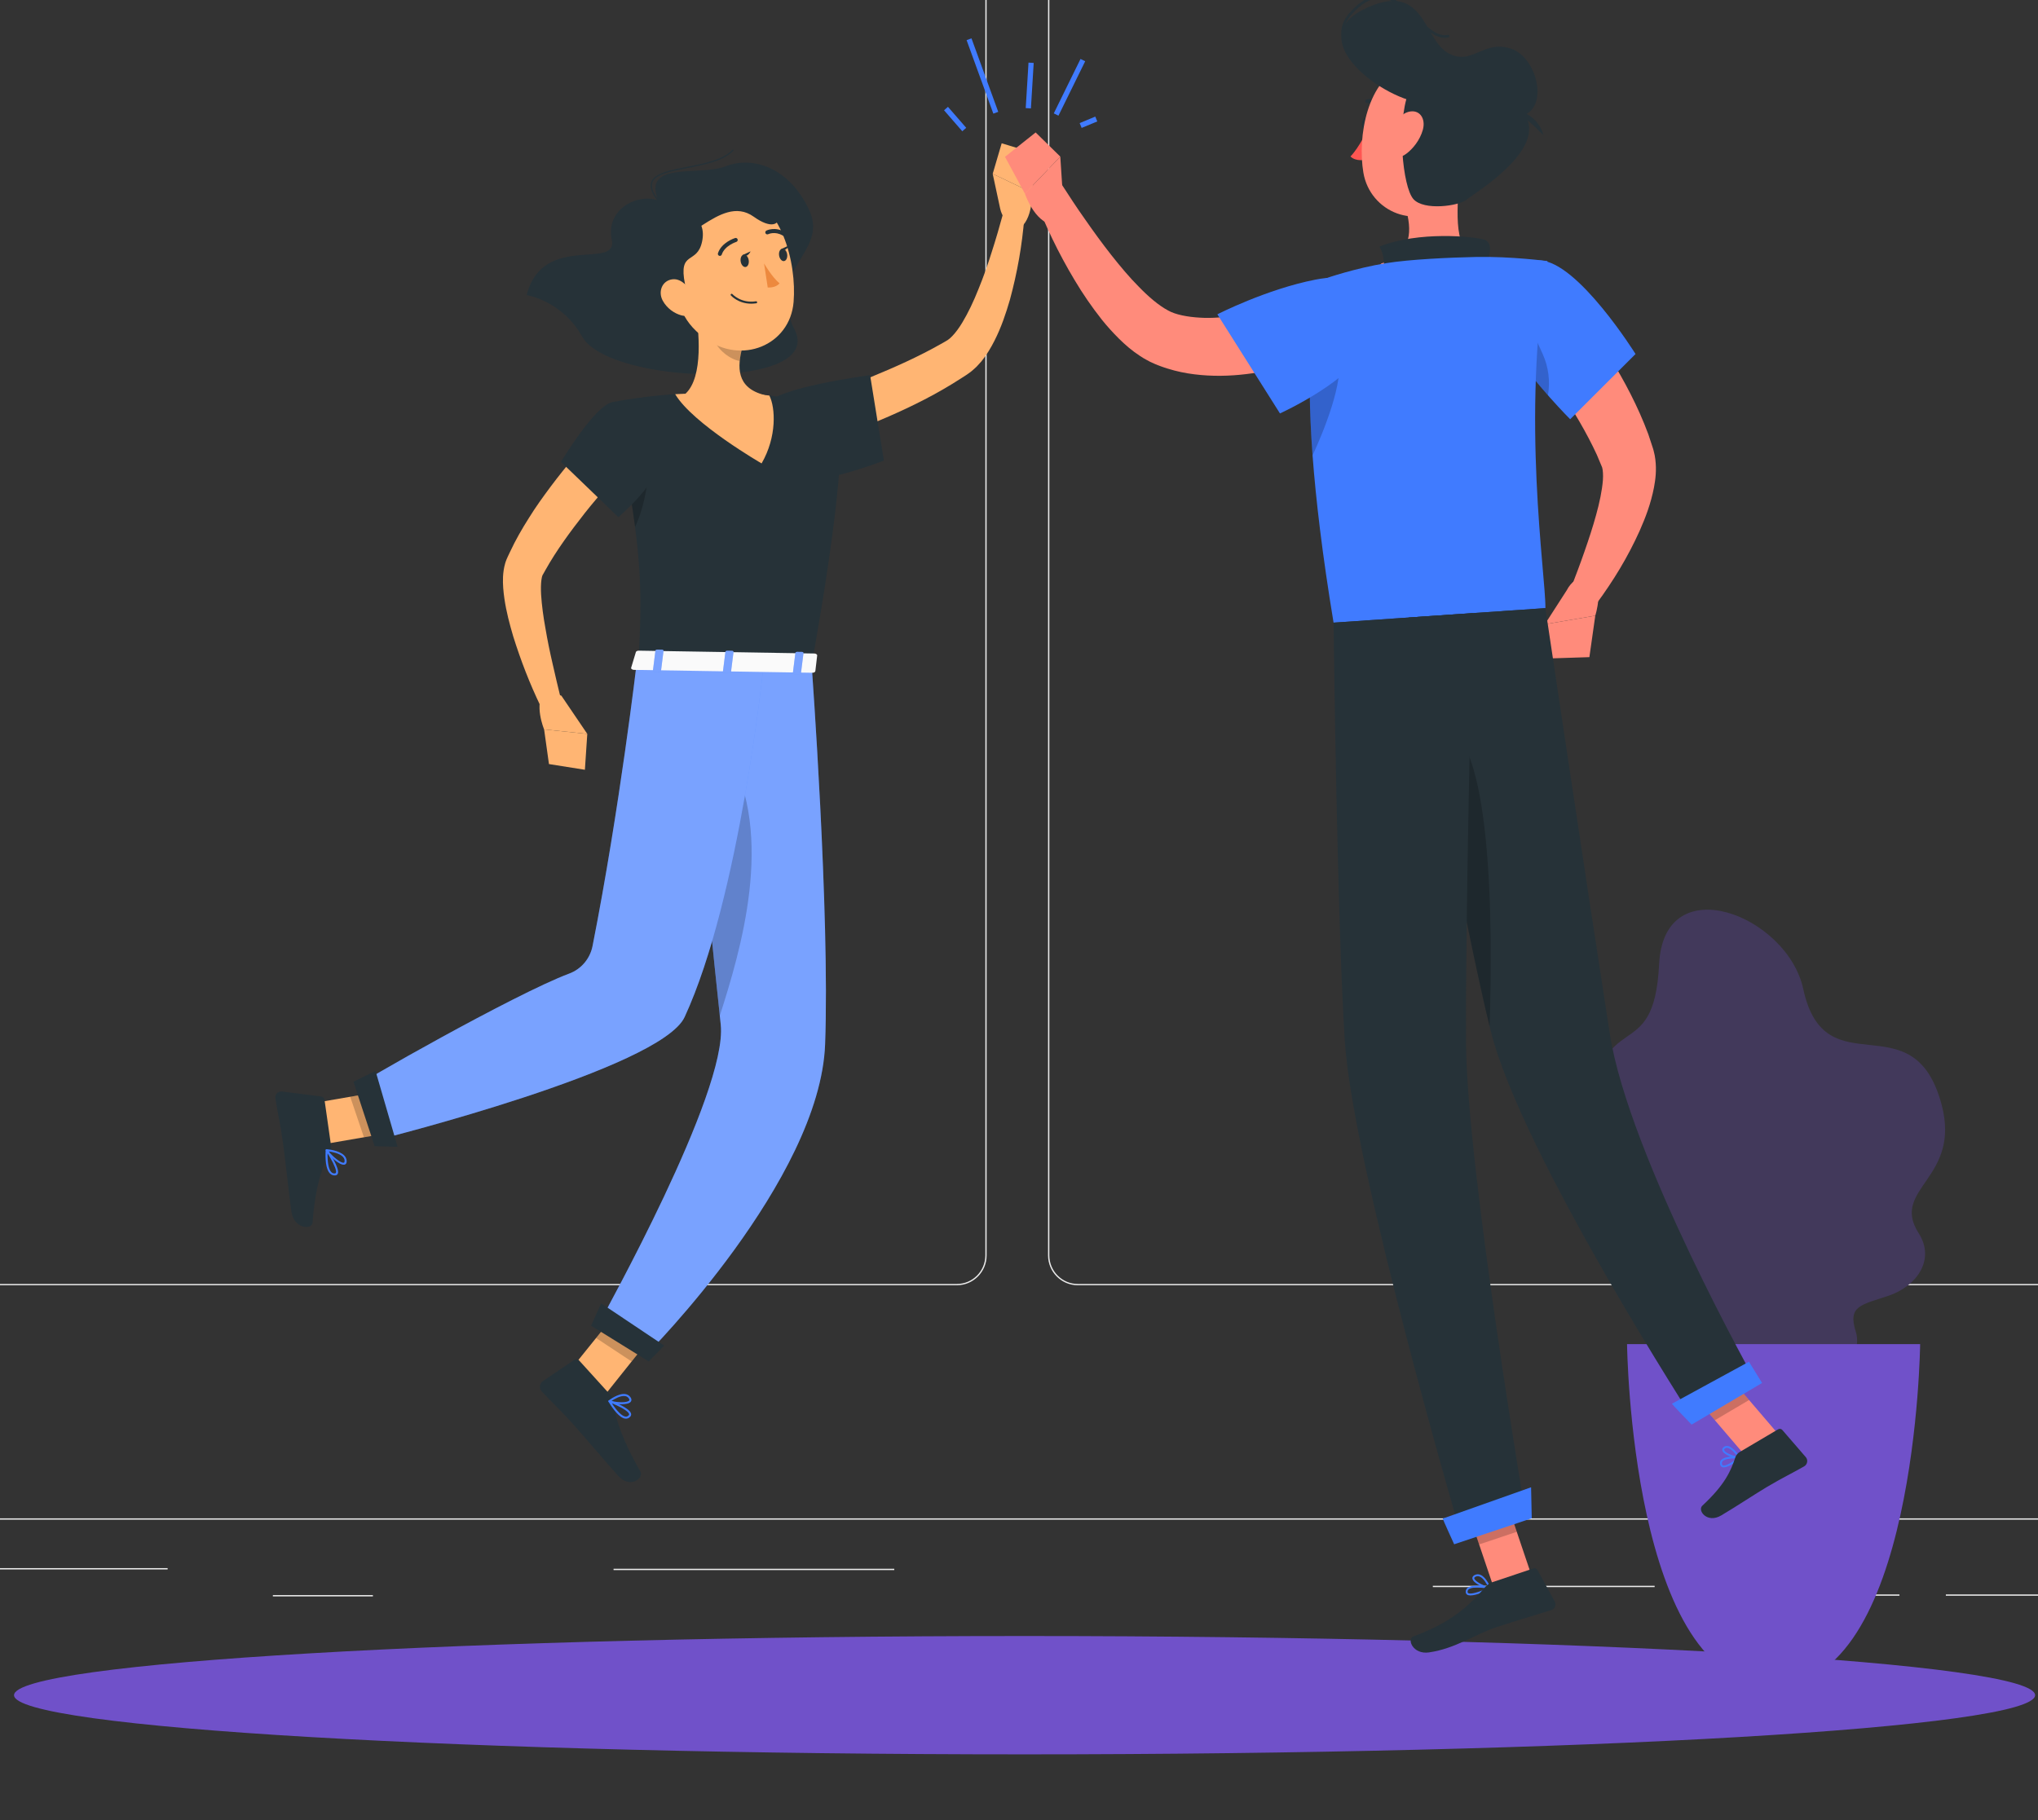 <svg xmlns="http://www.w3.org/2000/svg" width="150" height="134" viewBox="0 0 150 134" fill="none"><rect x="0" y="0" width="150" height="134" fill="#333333" stroke="none"/><g clip-path="url(#clip0_339_863)"><path d="M171.311 111.773H-20.492V111.869H171.311V111.773Z" fill="#EBEBEB"></path><path d="M12.338 115.437H-0.368V115.533H12.338V115.437Z" fill="#EBEBEB"></path><path d="M65.82 115.485H45.159V115.582H65.82V115.485Z" fill="#EBEBEB"></path><path d="M27.446 117.423H20.084V117.519H27.446V117.423Z" fill="#EBEBEB"></path><path d="M150.597 117.375H143.218V117.471H150.597V117.375Z" fill="#EBEBEB"></path><path d="M139.803 117.375H128.183V117.471H139.803V117.375Z" fill="#EBEBEB"></path><path d="M121.784 116.739H105.459V116.835H121.784V116.739Z" fill="#EBEBEB"></path><path d="M70.428 94.614H-3.646C-4.853 94.614 -5.835 93.629 -5.835 92.418V-12.011C-5.835 -13.222 -4.853 -14.207 -3.646 -14.207H70.428C71.635 -14.207 72.618 -13.222 72.618 -12.011V92.418C72.618 93.629 71.635 94.614 70.428 94.614ZM-3.646 -14.111C-4.8 -14.111 -5.739 -13.169 -5.739 -12.011V92.419C-5.739 93.577 -4.8 94.519 -3.646 94.519H70.428C71.583 94.519 72.522 93.577 72.522 92.419V-12.011C72.522 -13.169 71.583 -14.111 70.428 -14.111L-3.646 -14.111Z" fill="#EBEBEB"></path><path d="M153.401 94.614H79.327C78.12 94.614 77.138 93.629 77.138 92.418V-12.011C77.138 -13.222 78.12 -14.207 79.327 -14.207H153.401C154.608 -14.207 155.59 -13.222 155.59 -12.011V92.418C155.591 93.629 154.608 94.614 153.401 94.614ZM79.327 -14.111C78.173 -14.111 77.234 -13.169 77.234 -12.011V92.419C77.234 93.577 78.173 94.519 79.327 94.519H153.401C154.555 94.519 155.495 93.577 155.495 92.419V-12.011C155.495 -13.169 154.555 -14.111 153.401 -14.111L79.327 -14.111Z" fill="#EBEBEB"></path><path d="M139.028 95.377C141.029 94.695 142.486 92.757 141.212 90.771C139.104 87.486 144.378 86.787 142.898 81.287C140.808 73.524 134.332 80.253 132.721 72.801C131.549 67.38 122.47 63.828 122.115 70.965C121.727 78.781 117.821 73.676 116.954 82.364C116.354 88.372 124.879 89.247 122.335 91.126C120.476 92.499 119.377 94.888 121.971 96.524C125.504 98.751 122.17 100.49 124.571 102.044C126.939 103.577 127.365 101.121 131.094 102.327C134.428 103.406 137.254 100.101 136.59 98.035C135.971 96.106 137.013 96.063 139.028 95.377Z" fill="#42395B"></path><path d="M119.754 98.948C119.754 98.948 120.028 124.103 130.54 124.103C141.051 124.103 141.325 98.948 141.325 98.948H119.754Z" fill="#7051C9"></path><path d="M75.41 129.148C116.487 129.148 149.787 127.198 149.787 124.792C149.787 122.386 116.487 120.436 75.41 120.436C34.333 120.436 1.033 122.386 1.033 124.792C1.033 127.198 34.333 129.148 75.41 129.148Z" fill="#7051C9"></path><path d="M48.432 14.752C46.97 14.215 44.554 15.362 45.029 17.647C45.504 19.931 39.955 17.076 38.762 21.721C38.762 21.721 41.365 22.131 42.837 24.762C44.856 28.374 60.749 28.743 58.489 24.277C56.228 19.812 61.02 18.654 59.568 15.488C58.116 12.322 55.391 11.465 53.428 12.235C51.466 13.005 47.297 11.816 48.432 14.752Z" fill="#263238"></path><path d="M48.433 14.8C48.419 14.8 48.404 14.793 48.395 14.781C47.95 14.205 47.799 13.751 47.934 13.393C48.178 12.745 49.288 12.529 50.573 12.278C51.816 12.037 53.224 11.763 53.912 11.024C53.931 11.004 53.961 11.003 53.98 11.021C53.999 11.039 54 11.07 53.982 11.089C53.273 11.851 51.849 12.128 50.592 12.373C49.386 12.607 48.249 12.829 48.024 13.426C47.903 13.751 48.048 14.175 48.471 14.722C48.487 14.743 48.483 14.773 48.462 14.789C48.453 14.797 48.443 14.8 48.433 14.8Z" fill="#263238"></path><path d="M58.593 29.709C59.474 29.432 60.419 29.125 61.324 28.799C62.236 28.471 63.148 28.141 64.045 27.78C65.832 27.047 67.595 26.261 69.239 25.329C69.439 25.218 69.69 25.076 69.747 25.035C69.8 25.004 69.858 24.946 69.916 24.906L70.096 24.733C70.342 24.477 70.589 24.137 70.814 23.767C71.265 23.021 71.667 22.166 72.017 21.282C72.379 20.4 72.703 19.483 72.993 18.552C73.292 17.626 73.569 16.671 73.823 15.741L75.394 15.993C75.229 18.053 74.879 20.049 74.33 22.071C74.037 23.076 73.701 24.084 73.191 25.09C72.934 25.592 72.642 26.099 72.236 26.599C72.125 26.723 72.018 26.847 71.901 26.969C71.77 27.089 71.653 27.211 71.505 27.327C71.166 27.592 70.981 27.692 70.756 27.84C68.995 28.984 67.146 29.907 65.264 30.722C63.371 31.535 61.486 32.235 59.466 32.809L58.593 29.709Z" fill="#FFB573"></path><path d="M56.462 29.786C56.957 28.542 64.041 27.619 64.041 27.619L65.055 33.908C65.055 33.908 59.084 36.236 57.802 35.06C56.467 33.836 55.74 31.602 56.462 29.786Z" fill="#263238"></path><path d="M73.611 15.344L73.064 12.795L75.947 14.172C75.947 14.172 76.066 16.192 74.953 16.877L74.677 16.735C74.132 16.456 73.74 15.945 73.611 15.344Z" fill="#FFB573"></path><path d="M73.725 10.548L76.289 11.324L75.948 14.173L73.064 12.796L73.725 10.548Z" fill="#FFB573"></path><path d="M41.654 101.252L44.342 102.916L48.535 97.663L46.234 95.564L41.654 101.252Z" fill="#FFB573"></path><path d="M44.984 102.754L42.61 100.136C42.524 100.041 42.388 100.024 42.283 100.095L39.947 101.681C39.705 101.845 39.67 102.215 39.873 102.431C40.717 103.33 41.169 103.721 42.213 104.872C42.855 105.58 44.627 107.681 45.514 108.659C46.382 109.616 47.413 108.81 47.131 108.323C45.866 106.139 45.238 104.359 45.195 103.274C45.187 103.078 45.111 102.893 44.984 102.754Z" fill="#263238"></path><g opacity="0.2"><path d="M48.533 97.664L46.489 100.226L43.871 98.497L46.231 95.565L48.533 97.664Z" fill="black"></path></g><path d="M61.544 29.966C61.544 29.966 63.032 30.519 59.738 48.951C54.677 48.869 49.447 48.785 46.984 48.745C47.282 43.542 47.38 40.329 45.07 29.605C45.07 29.605 47.712 29.068 50.458 28.98C52.605 28.911 54.365 28.871 56.249 29.074C58.732 29.342 61.544 29.966 61.544 29.966Z" fill="#263238"></path><path opacity="0.2" d="M46.385 36.397C46.529 37.258 46.643 38.055 46.741 38.795C47.548 37.109 47.735 34.847 47.735 34.847L46.385 36.397Z" fill="black"></path><path d="M51.136 22.449C51.471 24.324 51.781 27.754 50.457 28.98C50.457 28.98 50.936 30.884 54.398 30.94C58.206 31.002 56.249 29.074 56.249 29.074C54.179 28.543 54.257 26.997 54.642 25.551L51.136 22.449Z" fill="#FFB573"></path><path d="M50.459 28.982C52.607 28.911 54.365 28.87 56.249 29.075C56.374 29.09 56.5 29.104 56.626 29.118C57.074 30.004 57.193 32.151 56.054 34.115C56.054 34.115 50.983 31.188 49.695 29.018C49.947 29.002 50.203 28.99 50.459 28.982Z" fill="#FFB573"></path><path opacity="0.2" d="M52.566 23.715L54.641 25.549C54.548 25.892 54.475 26.239 54.446 26.577C53.654 26.45 52.577 25.558 52.507 24.723C52.471 24.307 52.495 23.907 52.566 23.715Z" fill="black"></path><path d="M49.178 19.178C49.84 22.233 50.055 23.54 51.851 24.884C54.552 26.905 58.148 25.421 58.41 22.23C58.646 19.357 57.525 14.844 54.326 14.08C51.175 13.329 48.517 16.123 49.178 19.178Z" fill="#FFB573"></path><path d="M49.255 15.279C50.535 15.362 52.041 16.013 51.677 17.771C51.313 19.529 49.906 18.367 50.418 20.925C50.93 23.483 46.222 22.006 46.931 19.655C47.64 17.305 47.291 15.151 49.255 15.279Z" fill="#263238"></path><path d="M48.434 17.249C50.308 18.995 52.92 14.126 55.476 15.953C58.031 17.78 57.987 14.654 55.087 13.884C52.187 13.114 46.173 15.143 48.434 17.249Z" fill="#263238"></path><path d="M59.738 48.951C59.738 48.951 61.089 67.277 60.729 76.878C60.355 86.865 47.639 99.649 47.639 99.649L44.357 96.961C44.272 97.003 53.581 80.436 53.047 75.429C51.912 64.784 50.398 48.8 50.398 48.8L59.738 48.951Z" fill="#407BFF"></path><path opacity="0.3" d="M59.738 48.951C59.738 48.951 61.089 67.277 60.729 76.878C60.355 86.865 47.639 99.649 47.639 99.649L44.357 96.961C44.272 97.003 53.581 80.436 53.047 75.429C51.912 64.784 50.398 48.8 50.398 48.8L59.738 48.951Z" fill="white"></path><path d="M43.505 97.592L47.743 100.221L48.89 99.058L44.246 95.949L43.505 97.592Z" fill="#263238"></path><path opacity="0.2" d="M53.571 55.393C52.433 53.401 51.588 53.471 50.966 54.712C51.492 60.154 52.297 68.335 52.976 74.78C54.487 70.053 57.075 61.525 53.571 55.393Z" fill="black"></path><path d="M22.261 81.344L23.272 84.327L30.529 83.074L29.518 80.092L22.261 81.344Z" fill="#FFB573"></path><path d="M24.383 84.466L23.884 80.962C23.866 80.835 23.761 80.733 23.633 80.716L20.761 80.353C20.463 80.315 20.222 80.566 20.269 80.86C20.464 82.081 20.62 82.669 20.84 84.21C20.975 85.157 21.262 87.881 21.449 89.19C21.631 90.47 22.959 90.552 23.001 90.005C23.186 87.555 23.677 85.822 24.262 84.989C24.368 84.839 24.409 84.652 24.383 84.466Z" fill="#263238"></path><g opacity="0.2"><path d="M30.527 83.074L26.786 83.72L25.775 80.737L29.515 80.09L30.527 83.074Z" fill="black"></path></g><path d="M56.21 48.895C56.21 48.895 54.463 66.051 50.391 74.867C48.63 78.682 28.027 83.849 28.027 83.849L26.225 79.992C25.944 79.975 37.917 73.152 41.898 71.669C42.784 71.339 43.429 70.569 43.613 69.639C45.614 59.506 46.87 48.744 46.87 48.744L56.21 48.895Z" fill="#407BFF"></path><path opacity="0.3" d="M56.21 48.895C56.21 48.895 54.463 66.051 50.391 74.867C48.63 78.682 28.027 83.849 28.027 83.849L26.225 79.992C25.944 79.975 37.917 73.152 41.898 71.669C42.784 71.339 43.429 70.569 43.613 69.639C45.614 59.506 46.87 48.744 46.87 48.744L56.21 48.895Z" fill="white"></path><path d="M26.014 79.632L27.575 84.378L29.264 84.423L27.639 78.834L26.014 79.632Z" fill="#263238"></path><path d="M23.996 85.644C24.04 85.954 24.13 86.239 24.299 86.397C24.406 86.498 24.535 86.541 24.683 86.526C24.771 86.516 24.834 86.472 24.865 86.398C25.023 86.013 24.201 84.778 24.107 84.639C24.088 84.611 24.055 84.596 24.024 84.6C23.994 84.606 23.971 84.629 23.97 84.66C23.954 84.926 23.947 85.3 23.996 85.644ZM24.73 86.191C24.738 86.248 24.736 86.295 24.723 86.329C24.71 86.36 24.687 86.375 24.648 86.379C24.548 86.389 24.466 86.362 24.396 86.297C24.196 86.11 24.093 85.598 24.111 84.905C24.381 85.33 24.688 85.896 24.73 86.191Z" fill="#407BFF"></path><path d="M23.97 84.675C23.972 84.686 23.975 84.696 23.981 84.705C24.204 85.075 24.992 85.801 25.343 85.739C25.426 85.724 25.523 85.664 25.515 85.459C25.509 85.308 25.446 85.17 25.328 85.052C24.94 84.664 24.077 84.603 24.041 84.6C24.014 84.599 23.99 84.611 23.978 84.632C23.97 84.645 23.968 84.66 23.97 84.675ZM25.36 85.402C25.361 85.416 25.363 85.431 25.363 85.446C25.369 85.581 25.315 85.591 25.298 85.594C25.087 85.631 24.479 85.139 24.192 84.763C24.445 84.796 24.971 84.894 25.225 85.148C25.302 85.225 25.346 85.308 25.36 85.402Z" fill="#407BFF"></path><path d="M54.514 19.246C54.552 19.497 54.716 19.68 54.88 19.655C55.043 19.63 55.145 19.406 55.106 19.154C55.068 18.903 54.904 18.72 54.74 18.745C54.577 18.771 54.475 18.995 54.514 19.246Z" fill="#263238"></path><path d="M57.343 18.809C57.382 19.061 57.546 19.244 57.709 19.218C57.873 19.193 57.974 18.969 57.936 18.718C57.898 18.467 57.734 18.284 57.57 18.309C57.406 18.334 57.305 18.558 57.343 18.809Z" fill="#263238"></path><path d="M57.5 18.334L58.075 18.067C58.075 18.067 57.838 18.586 57.5 18.334Z" fill="#263238"></path><path d="M56.235 19.392C56.235 19.392 56.825 20.407 57.373 20.857C57.09 21.217 56.506 21.162 56.506 21.162L56.235 19.392Z" fill="#ED893E"></path><path d="M55.291 22.356C55.41 22.356 55.534 22.347 55.665 22.327C55.705 22.321 55.733 22.283 55.727 22.242C55.721 22.201 55.679 22.174 55.642 22.18C54.54 22.349 53.912 21.658 53.906 21.651C53.879 21.621 53.832 21.618 53.801 21.646C53.77 21.673 53.768 21.72 53.795 21.751C53.82 21.778 54.347 22.356 55.291 22.356Z" fill="#263238"></path><path d="M48.779 22.134C49.09 22.703 49.633 23.074 50.145 23.214C50.916 23.426 51.297 22.734 51.08 22.007C50.883 21.352 50.247 20.453 49.475 20.563C48.715 20.671 48.423 21.485 48.779 22.134Z" fill="#FFB573"></path><path d="M52.983 18.838C53.046 18.838 53.104 18.798 53.125 18.735C53.339 18.078 54.184 17.811 54.192 17.808C54.271 17.784 54.315 17.7 54.291 17.621C54.267 17.543 54.184 17.498 54.105 17.523C54.064 17.536 53.103 17.841 52.843 18.642C52.817 18.721 52.86 18.805 52.938 18.831C52.953 18.836 52.968 18.838 52.983 18.838Z" fill="#263238"></path><path d="M57.688 17.363C57.738 17.363 57.788 17.336 57.816 17.29C57.858 17.219 57.834 17.127 57.764 17.085C57.057 16.663 56.437 16.959 56.41 16.972C56.337 17.008 56.306 17.098 56.343 17.172C56.379 17.245 56.467 17.276 56.541 17.24C56.562 17.23 57.047 17.004 57.612 17.341C57.635 17.356 57.661 17.363 57.688 17.363Z" fill="#263238"></path><path d="M46.434 33.857C45.873 34.465 45.269 35.125 44.708 35.78C44.144 36.441 43.571 37.096 43.038 37.776C41.974 39.134 40.947 40.526 40.144 41.967L39.993 42.236C39.922 42.367 39.952 42.303 39.929 42.344C39.903 42.402 39.87 42.529 39.851 42.679C39.808 42.984 39.804 43.372 39.826 43.768C39.875 44.565 39.993 45.419 40.148 46.268C40.292 47.123 40.469 47.984 40.668 48.843C40.858 49.703 41.07 50.574 41.276 51.424L39.785 51.98C38.984 50.316 38.331 48.624 37.772 46.843C37.51 45.948 37.264 45.04 37.122 44.052C37.053 43.555 36.998 43.043 37.023 42.453C37.041 42.156 37.076 41.837 37.182 41.466C37.214 41.368 37.241 41.277 37.286 41.173C37.335 41.052 37.357 41.01 37.383 40.956L37.539 40.627C37.95 39.745 38.426 38.922 38.93 38.128C39.425 37.325 39.971 36.571 40.526 35.826C41.646 34.333 42.817 32.95 44.145 31.599L46.434 33.857Z" fill="#FFB573"></path><path d="M45.07 29.604C43.761 29.869 41.29 34.004 41.29 34.004L45.511 38.07C45.511 38.07 48.604 35.469 48.549 33.728C48.492 31.915 46.564 29.302 45.07 29.604Z" fill="#263238"></path><path d="M45.372 103.999C45.582 104.231 45.812 104.412 46.027 104.434C46.164 104.448 46.285 104.399 46.386 104.289C46.446 104.223 46.467 104.145 46.447 104.062C46.344 103.635 45.029 103.137 44.879 103.082C44.849 103.071 44.816 103.08 44.796 103.104C44.776 103.129 44.773 103.163 44.789 103.19C44.93 103.424 45.139 103.742 45.372 103.999ZM46.229 103.976C46.268 104.019 46.294 104.059 46.303 104.097C46.311 104.131 46.303 104.159 46.276 104.188C46.208 104.263 46.131 104.294 46.042 104.285C45.788 104.26 45.417 103.896 45.035 103.302C45.478 103.482 46.029 103.755 46.229 103.976Z" fill="#407BFF"></path><path d="M44.799 103.202C44.806 103.209 44.815 103.215 44.824 103.22C45.201 103.383 46.2 103.475 46.425 103.192C46.478 103.125 46.515 103.01 46.392 102.843C46.301 102.72 46.175 102.646 46.02 102.624C45.511 102.553 44.837 103.07 44.808 103.092C44.787 103.108 44.776 103.134 44.78 103.16C44.782 103.176 44.788 103.19 44.799 103.202ZM46.244 102.897C46.254 102.908 46.263 102.92 46.272 102.932C46.353 103.042 46.319 103.085 46.308 103.099C46.173 103.269 45.441 103.256 45.013 103.129C45.22 102.99 45.665 102.725 45.999 102.772C46.1 102.786 46.181 102.827 46.244 102.897Z" fill="#407BFF"></path><path d="M54.67 18.77L55.244 18.504C55.244 18.504 55.008 19.023 54.67 18.77Z" fill="#263238"></path><path d="M46.805 47.991L46.461 49.131C46.414 49.219 46.518 49.311 46.665 49.313L59.792 49.526C59.907 49.528 60.003 49.472 60.011 49.4L60.145 48.257C60.154 48.178 60.055 48.109 59.929 48.107L47.014 47.898C46.919 47.897 46.834 47.935 46.805 47.991Z" fill="#FAFAFA"></path><path d="M48.516 49.468L48.17 49.462C48.101 49.461 48.05 49.424 48.055 49.381L48.241 47.896C48.246 47.852 48.307 47.818 48.376 47.819L48.722 47.825C48.791 47.826 48.843 47.862 48.837 47.906L48.651 49.391C48.646 49.434 48.585 49.469 48.516 49.468Z" fill="#407BFF"></path><g opacity="0.3"><path d="M48.516 49.468L48.17 49.462C48.101 49.461 48.05 49.424 48.055 49.381L48.241 47.896C48.246 47.852 48.307 47.818 48.376 47.819L48.722 47.825C48.791 47.826 48.843 47.862 48.837 47.906L48.651 49.391C48.646 49.434 48.585 49.469 48.516 49.468Z" fill="white"></path></g><path d="M58.817 49.634L58.471 49.628C58.402 49.627 58.35 49.59 58.356 49.547L58.542 48.062C58.547 48.018 58.608 47.984 58.677 47.985L59.023 47.99C59.092 47.991 59.144 48.028 59.138 48.072L58.952 49.556C58.947 49.6 58.886 49.635 58.817 49.634Z" fill="#407BFF"></path><path opacity="0.3" d="M58.817 49.634L58.471 49.628C58.402 49.627 58.35 49.59 58.356 49.547L58.542 48.062C58.547 48.018 58.608 47.984 58.677 47.985L59.023 47.99C59.092 47.991 59.144 48.028 59.138 48.072L58.952 49.556C58.947 49.6 58.886 49.635 58.817 49.634Z" fill="white"></path><path d="M53.667 49.551L53.321 49.545C53.252 49.544 53.2 49.507 53.206 49.464L53.392 47.979C53.397 47.935 53.458 47.901 53.526 47.902L53.873 47.908C53.942 47.909 53.993 47.945 53.988 47.989L53.802 49.474C53.797 49.517 53.736 49.552 53.667 49.551Z" fill="#407BFF"></path><path opacity="0.3" d="M53.667 49.551L53.321 49.545C53.252 49.544 53.2 49.507 53.206 49.464L53.392 47.979C53.397 47.935 53.458 47.901 53.526 47.902L53.873 47.908C53.942 47.909 53.993 47.945 53.988 47.989L53.802 49.474C53.797 49.517 53.736 49.552 53.667 49.551Z" fill="white"></path><path d="M41.316 51.211L43.225 54.025L40.048 53.696C40.048 53.696 39.262 51.834 40.081 50.814L41.316 51.211Z" fill="#FFB573"></path><path d="M43.049 56.667L40.404 56.247L40.048 53.696L43.225 54.025L43.049 56.667Z" fill="#FFB573"></path><path d="M98.737 25.452L98.282 25.67L97.86 25.859C97.58 25.979 97.298 26.09 97.016 26.197C96.452 26.412 95.882 26.607 95.304 26.784C94.145 27.126 92.953 27.392 91.718 27.54C90.483 27.689 89.206 27.718 87.898 27.554C87.246 27.474 86.588 27.338 85.936 27.133C85.773 27.089 85.612 27.025 85.45 26.969L85.208 26.881L84.931 26.762C84.742 26.682 84.562 26.596 84.402 26.501C84.234 26.409 84.067 26.316 83.922 26.214C83.312 25.819 82.807 25.376 82.352 24.926C81.898 24.474 81.481 24.012 81.103 23.54C80.35 22.587 79.686 21.617 79.093 20.619C77.894 18.624 76.924 16.583 76.096 14.424L78.069 13.463C78.65 14.355 79.246 15.287 79.875 16.165C80.492 17.056 81.129 17.927 81.785 18.764C82.444 19.597 83.117 20.406 83.829 21.12C84.524 21.836 85.282 22.488 85.965 22.851C86.502 23.164 87.418 23.334 88.307 23.384C89.206 23.444 90.157 23.353 91.115 23.204C92.075 23.041 93.046 22.802 94.007 22.5C94.489 22.353 94.969 22.19 95.441 22.012C95.677 21.924 95.911 21.83 96.141 21.735L96.483 21.595L96.783 21.466L98.737 25.452Z" fill="#FF8B7B"></path><path d="M78.232 14.498L78.04 11.528L75.435 14.255C75.435 14.255 76.113 16.32 77.496 16.563L77.716 16.312C78.151 15.815 78.341 15.149 78.232 14.498Z" fill="#FF8B7B"></path><path d="M76.225 9.751L73.969 11.544L75.435 14.255L78.04 11.528L76.225 9.751Z" fill="#FF8B7B"></path><path d="M114.836 21.221C115.542 22.051 116.132 22.855 116.745 23.695C117.353 24.528 117.919 25.392 118.468 26.273C119.558 28.039 120.548 29.899 121.313 31.952L121.575 32.744L121.64 32.942L121.672 33.041L121.713 33.192C121.77 33.411 121.817 33.63 121.836 33.825C121.933 34.628 121.847 35.281 121.736 35.883C121.503 37.08 121.113 38.097 120.682 39.074C119.805 41.021 118.746 42.753 117.509 44.431L115.609 43.332C115.949 42.445 116.303 41.52 116.616 40.613C116.934 39.703 117.234 38.797 117.478 37.902C117.725 37.013 117.915 36.118 117.976 35.347C118.003 34.968 117.978 34.617 117.927 34.436C117.918 34.382 117.9 34.361 117.891 34.341C117.887 34.331 117.892 34.339 117.881 34.313L117.849 34.237L117.785 34.086L117.531 33.48C116.78 31.857 115.818 30.237 114.762 28.664C114.24 27.872 113.687 27.095 113.13 26.319C112.579 25.55 111.976 24.765 111.429 24.056L114.836 21.221Z" fill="#FF8B7B"></path><path d="M115.313 43.456L113.703 45.956L117.414 45.323C117.414 45.323 118.096 43.259 117.131 42.238L116.805 42.308C116.161 42.446 115.613 42.868 115.313 43.456Z" fill="#FF8B7B"></path><path d="M114.104 48.468L116.981 48.376L117.415 45.323L113.703 45.956L114.104 48.468Z" fill="#FF8B7B"></path><path d="M100.792 9.108C100.776 9.344 100.638 9.532 100.484 9.527C100.33 9.522 100.218 9.327 100.235 9.091C100.251 8.856 100.389 8.668 100.543 8.672C100.696 8.677 100.808 8.872 100.792 9.108Z" fill="#263238"></path><path d="M100.66 9.532C100.66 9.532 100.031 10.877 99.396 11.516C99.787 11.918 100.507 11.762 100.507 11.762L100.66 9.532Z" fill="#FF5652"></path><path d="M100.588 7.589C100.614 7.596 100.643 7.596 100.67 7.587C100.691 7.58 101.17 7.425 101.64 7.796C101.699 7.843 101.787 7.833 101.834 7.773C101.881 7.713 101.871 7.626 101.811 7.578C101.219 7.11 100.606 7.316 100.58 7.325C100.508 7.35 100.47 7.428 100.495 7.501C100.51 7.545 100.546 7.577 100.588 7.589Z" fill="#263238"></path><path d="M107.362 12.234C107.449 14.644 106.757 17.614 108.291 18.942C108.291 18.942 107.773 21.157 103.811 21.429C99.455 21.728 101.665 19.397 101.665 19.397C104.026 18.663 103.912 16.893 103.448 15.256L107.362 12.234Z" fill="#FF8B7B"></path><path d="M109.364 19.616C109.656 18.907 109.932 17.828 109.214 17.63C108.423 17.412 104.449 16.996 101.528 18.152C102.143 19.219 101.714 20.286 101.714 20.286L109.364 19.616Z" fill="#263238"></path><path d="M126.875 108.021C126.83 108.021 126.788 108.014 126.752 107.998C126.681 107.968 126.596 107.892 126.595 107.706C126.595 107.607 126.634 107.52 126.711 107.45C127.036 107.15 127.983 107.227 128.024 107.231C128.051 107.233 128.074 107.251 128.083 107.277C128.092 107.302 128.086 107.331 128.066 107.35C127.868 107.541 127.246 108.021 126.875 108.021ZM127.724 107.358C127.405 107.358 126.975 107.395 126.805 107.552C126.757 107.596 126.734 107.646 126.734 107.706C126.734 107.84 126.788 107.863 126.806 107.871C126.994 107.95 127.508 107.647 127.847 107.36C127.809 107.359 127.767 107.358 127.724 107.358Z" fill="#407BFF"></path><path d="M128.003 107.37C127.662 107.37 126.882 107.108 126.773 106.798C126.752 106.739 126.738 106.625 126.873 106.521C126.96 106.454 127.06 106.431 127.172 106.45C127.597 106.524 128.057 107.232 128.076 107.263C128.089 107.284 128.09 107.31 128.079 107.333C128.067 107.355 128.045 107.369 128.02 107.37C128.015 107.37 128.009 107.37 128.003 107.37ZM127.099 106.582C127.047 106.582 127 106.598 126.957 106.631C126.881 106.69 126.897 106.733 126.903 106.752C126.969 106.939 127.518 107.174 127.879 107.222C127.735 107.024 127.421 106.634 127.149 106.587C127.131 106.583 127.115 106.582 127.099 106.582Z" fill="#407BFF"></path><path d="M108.229 117.448C108.123 117.448 108.033 117.429 107.972 117.383C107.914 117.339 107.852 117.253 107.889 117.088C108.024 116.5 109.488 116.795 109.655 116.83C109.683 116.836 109.705 116.859 109.709 116.887C109.713 116.916 109.7 116.944 109.675 116.958C109.398 117.116 108.668 117.448 108.229 117.448ZM108.718 116.867C108.374 116.867 108.069 116.926 108.024 117.119C107.999 117.23 108.039 117.26 108.054 117.271C108.23 117.403 108.936 117.177 109.432 116.93C109.231 116.897 108.965 116.867 108.718 116.867Z" fill="#407BFF"></path><path d="M109.64 116.967C109.638 116.967 109.635 116.967 109.633 116.967C109.25 116.926 108.426 116.55 108.372 116.21C108.359 116.13 108.381 116.018 108.559 115.938C108.69 115.878 108.824 115.876 108.96 115.931C109.398 116.109 109.692 116.841 109.704 116.872C109.713 116.895 109.71 116.92 109.695 116.94C109.682 116.957 109.662 116.967 109.64 116.967ZM108.766 116.03C108.715 116.03 108.666 116.041 108.616 116.064C108.497 116.118 108.505 116.171 108.509 116.188C108.541 116.394 109.123 116.716 109.524 116.808C109.426 116.6 109.195 116.177 108.908 116.06C108.86 116.04 108.812 116.03 108.766 116.03Z" fill="#407BFF"></path><path d="M112.688 115.878L109.916 116.805L107.747 110.378L110.518 109.451L112.688 115.878Z" fill="#FF8B7B"></path><path d="M130.902 105.596L128.384 107.083L123.911 101.852L126.428 100.365L130.902 105.596Z" fill="#FF8B7B"></path><path d="M128.045 106.89L130.873 105.219C130.976 105.158 131.104 105.179 131.182 105.269L132.911 107.27C133.09 107.477 133.028 107.81 132.789 107.947C131.792 108.513 131.281 108.736 130.037 109.471C129.272 109.923 127.74 110.936 126.683 111.56C125.65 112.171 124.913 111.195 125.294 110.842C127 109.261 127.408 108.229 127.722 107.29C127.779 107.121 127.895 106.979 128.045 106.89Z" fill="#263238"></path><path d="M109.84 116.473L112.866 115.46C112.979 115.422 113.101 115.47 113.158 115.573L114.432 117.893C114.564 118.133 114.442 118.444 114.179 118.527C113.082 118.873 111.486 119.336 110.114 119.795C108.509 120.332 107.14 121.354 105.178 121.642C103.991 121.816 103.532 120.655 104.017 120.472C106.225 119.641 107.704 118.716 109.236 116.915C109.403 116.72 109.601 116.553 109.84 116.473Z" fill="#263238"></path><path d="M113.354 19.176C116.138 19.268 120.378 26.061 120.378 26.061L115.568 30.863C115.568 30.863 113.072 28.378 111.046 25.445C108.923 22.371 110.508 19.082 113.354 19.176Z" fill="#407BFF"></path><path opacity="0.2" d="M113.548 26.069L112.102 22.865L111.479 26.055C112.319 27.212 113.202 28.271 113.932 29.099C114.106 28.079 113.979 27.025 113.548 26.069Z" fill="black"></path><path d="M96.607 33.527C96.851 36.788 97.325 40.833 98.153 45.837L113.744 44.767C113.779 42.354 111.927 30.716 113.896 19.22C113.896 19.22 111.21 18.865 108.659 18.916C106.665 18.957 103.779 19.091 102.034 19.371C99.732 19.741 97.575 20.492 97.575 20.492C97.575 20.492 96.341 22.032 96.4 28.852C96.413 30.198 96.474 31.745 96.607 33.527Z" fill="#407BFF"></path><path opacity="0.2" d="M96.607 33.527C97.432 31.735 98.908 28.152 98.532 26.195L96.4 28.852C96.413 30.198 96.474 31.745 96.607 33.527Z" fill="black"></path><path d="M100.663 25.254C99.787 27.902 94.207 30.435 94.207 30.435L89.6 23.139C89.6 23.139 93.207 21.29 96.823 20.584C100.861 19.797 101.65 22.272 100.663 25.254Z" fill="#407BFF"></path><path opacity="0.2" d="M107.748 110.38L108.866 113.693L111.638 112.766L110.521 109.453L107.748 110.38Z" fill="black"></path><path opacity="0.2" d="M126.429 100.366L123.911 101.853L126.219 104.549L128.736 103.062L126.429 100.366Z" fill="black"></path><path d="M108.682 8.844C108.306 11.736 108.232 13.443 106.669 14.886C104.318 17.057 100.839 15.623 100.347 12.709C99.904 10.087 100.593 5.798 103.503 4.73C106.371 3.678 109.058 5.951 108.682 8.844Z" fill="#FF8B7B"></path><path d="M104.024 14.65C104.797 15.536 107.386 15.158 107.932 14.703C108.477 14.248 113.553 11.233 112.372 8.678C111.191 6.124 104.488 4.624 103.648 6.867C102.807 9.11 103.23 13.741 104.024 14.65Z" fill="#263238"></path><path d="M111.026 7.938C111.026 7.938 113.126 8.128 113.599 9.953C112.945 9.289 111.933 8.303 111.026 7.938Z" fill="#263238"></path><path d="M104.873 7.61C101.858 7.402 95.852 2.94 100.337 0.704C104.822 -1.532 104.713 2.771 106.519 3.868C108.324 4.966 109.21 2.796 111.341 3.634C113.383 4.436 114.306 9.054 110.88 8.614C107.454 8.175 104.873 7.61 104.873 7.61Z" fill="#263238"></path><path d="M105.298 7.008C103.172 7.008 99.873 5.385 98.959 3.426C98.55 2.55 98.67 1.7 99.308 0.97C100.036 0.135 100.739 -0.287 101.457 -0.321C102.548 -0.374 103.445 0.475 104.309 1.295C105.088 2.033 105.827 2.73 106.56 2.566C106.611 2.555 106.663 2.587 106.675 2.639C106.686 2.691 106.653 2.742 106.601 2.754C105.763 2.938 104.994 2.208 104.178 1.435C103.341 0.643 102.481 -0.18 101.466 -0.129C100.803 -0.097 100.144 0.304 99.452 1.097C98.86 1.775 98.753 2.532 99.132 3.345C100.033 5.273 103.315 6.865 105.391 6.815C105.391 6.815 105.392 6.815 105.393 6.815C105.445 6.815 105.488 6.856 105.489 6.909C105.49 6.962 105.448 7.006 105.395 7.007C105.363 7.007 105.33 7.008 105.298 7.008Z" fill="#263238"></path><path d="M104.72 9.569C104.509 10.308 104.008 10.946 103.492 11.328C102.715 11.903 102.161 11.352 102.239 10.489C102.309 9.713 102.798 8.479 103.644 8.24C104.478 8.004 104.962 8.725 104.72 9.569Z" fill="#FF8B7B"></path><path d="M103.683 45.457C103.683 45.457 107.656 67.627 109.721 75.893C111.982 84.945 124.725 104.646 124.725 104.646L129.335 101.922C129.335 101.922 119.893 85.145 118.488 76.126C116.964 66.337 113.742 44.767 113.742 44.767L103.683 45.457Z" fill="#263238"></path><path d="M123.054 103.338C123.035 103.35 124.505 104.873 124.505 104.873L129.691 101.808L128.727 100.244L123.054 103.338Z" fill="#407BFF"></path><path opacity="0.2" d="M106.011 53.293C109.858 53.785 109.879 68.155 109.637 75.562C108.38 70.424 106.467 60.501 105.153 53.456C105.403 53.311 105.687 53.252 106.011 53.293Z" fill="black"></path><path d="M98.154 45.837C98.154 45.837 98.403 67.777 98.985 76.692C99.591 85.966 107.644 113.388 107.644 113.388L112.338 111.817C112.338 111.817 107.954 85.936 107.902 76.791C107.846 66.822 108.4 45.133 108.4 45.133L98.154 45.837Z" fill="#263238"></path><path d="M106.189 111.791C106.167 111.798 107.029 113.682 107.029 113.682L112.739 111.771L112.69 109.487L106.189 111.791Z" fill="#407BFF"></path><path d="M69.772 7.865L69.483 8.118L70.826 9.662L71.115 9.409L69.772 7.865Z" fill="#407BFF"></path><path d="M71.503 2.823L71.143 2.955L73.111 8.365L73.472 8.233L71.503 2.823Z" fill="#407BFF"></path><path d="M75.7 4.609L75.495 7.957L75.877 7.98L76.082 4.633L75.7 4.609Z" fill="#407BFF"></path><path d="M79.528 4.34L77.56 8.346L77.904 8.516L79.872 4.51L79.528 4.34Z" fill="#407BFF"></path><path d="M80.615 8.583L79.464 9.062L79.611 9.417L80.762 8.939L80.615 8.583Z" fill="#407BFF"></path></g><defs><clipPath id="clip0_339_863"><rect width="150" height="134" fill="white"></rect></clipPath></defs></svg>